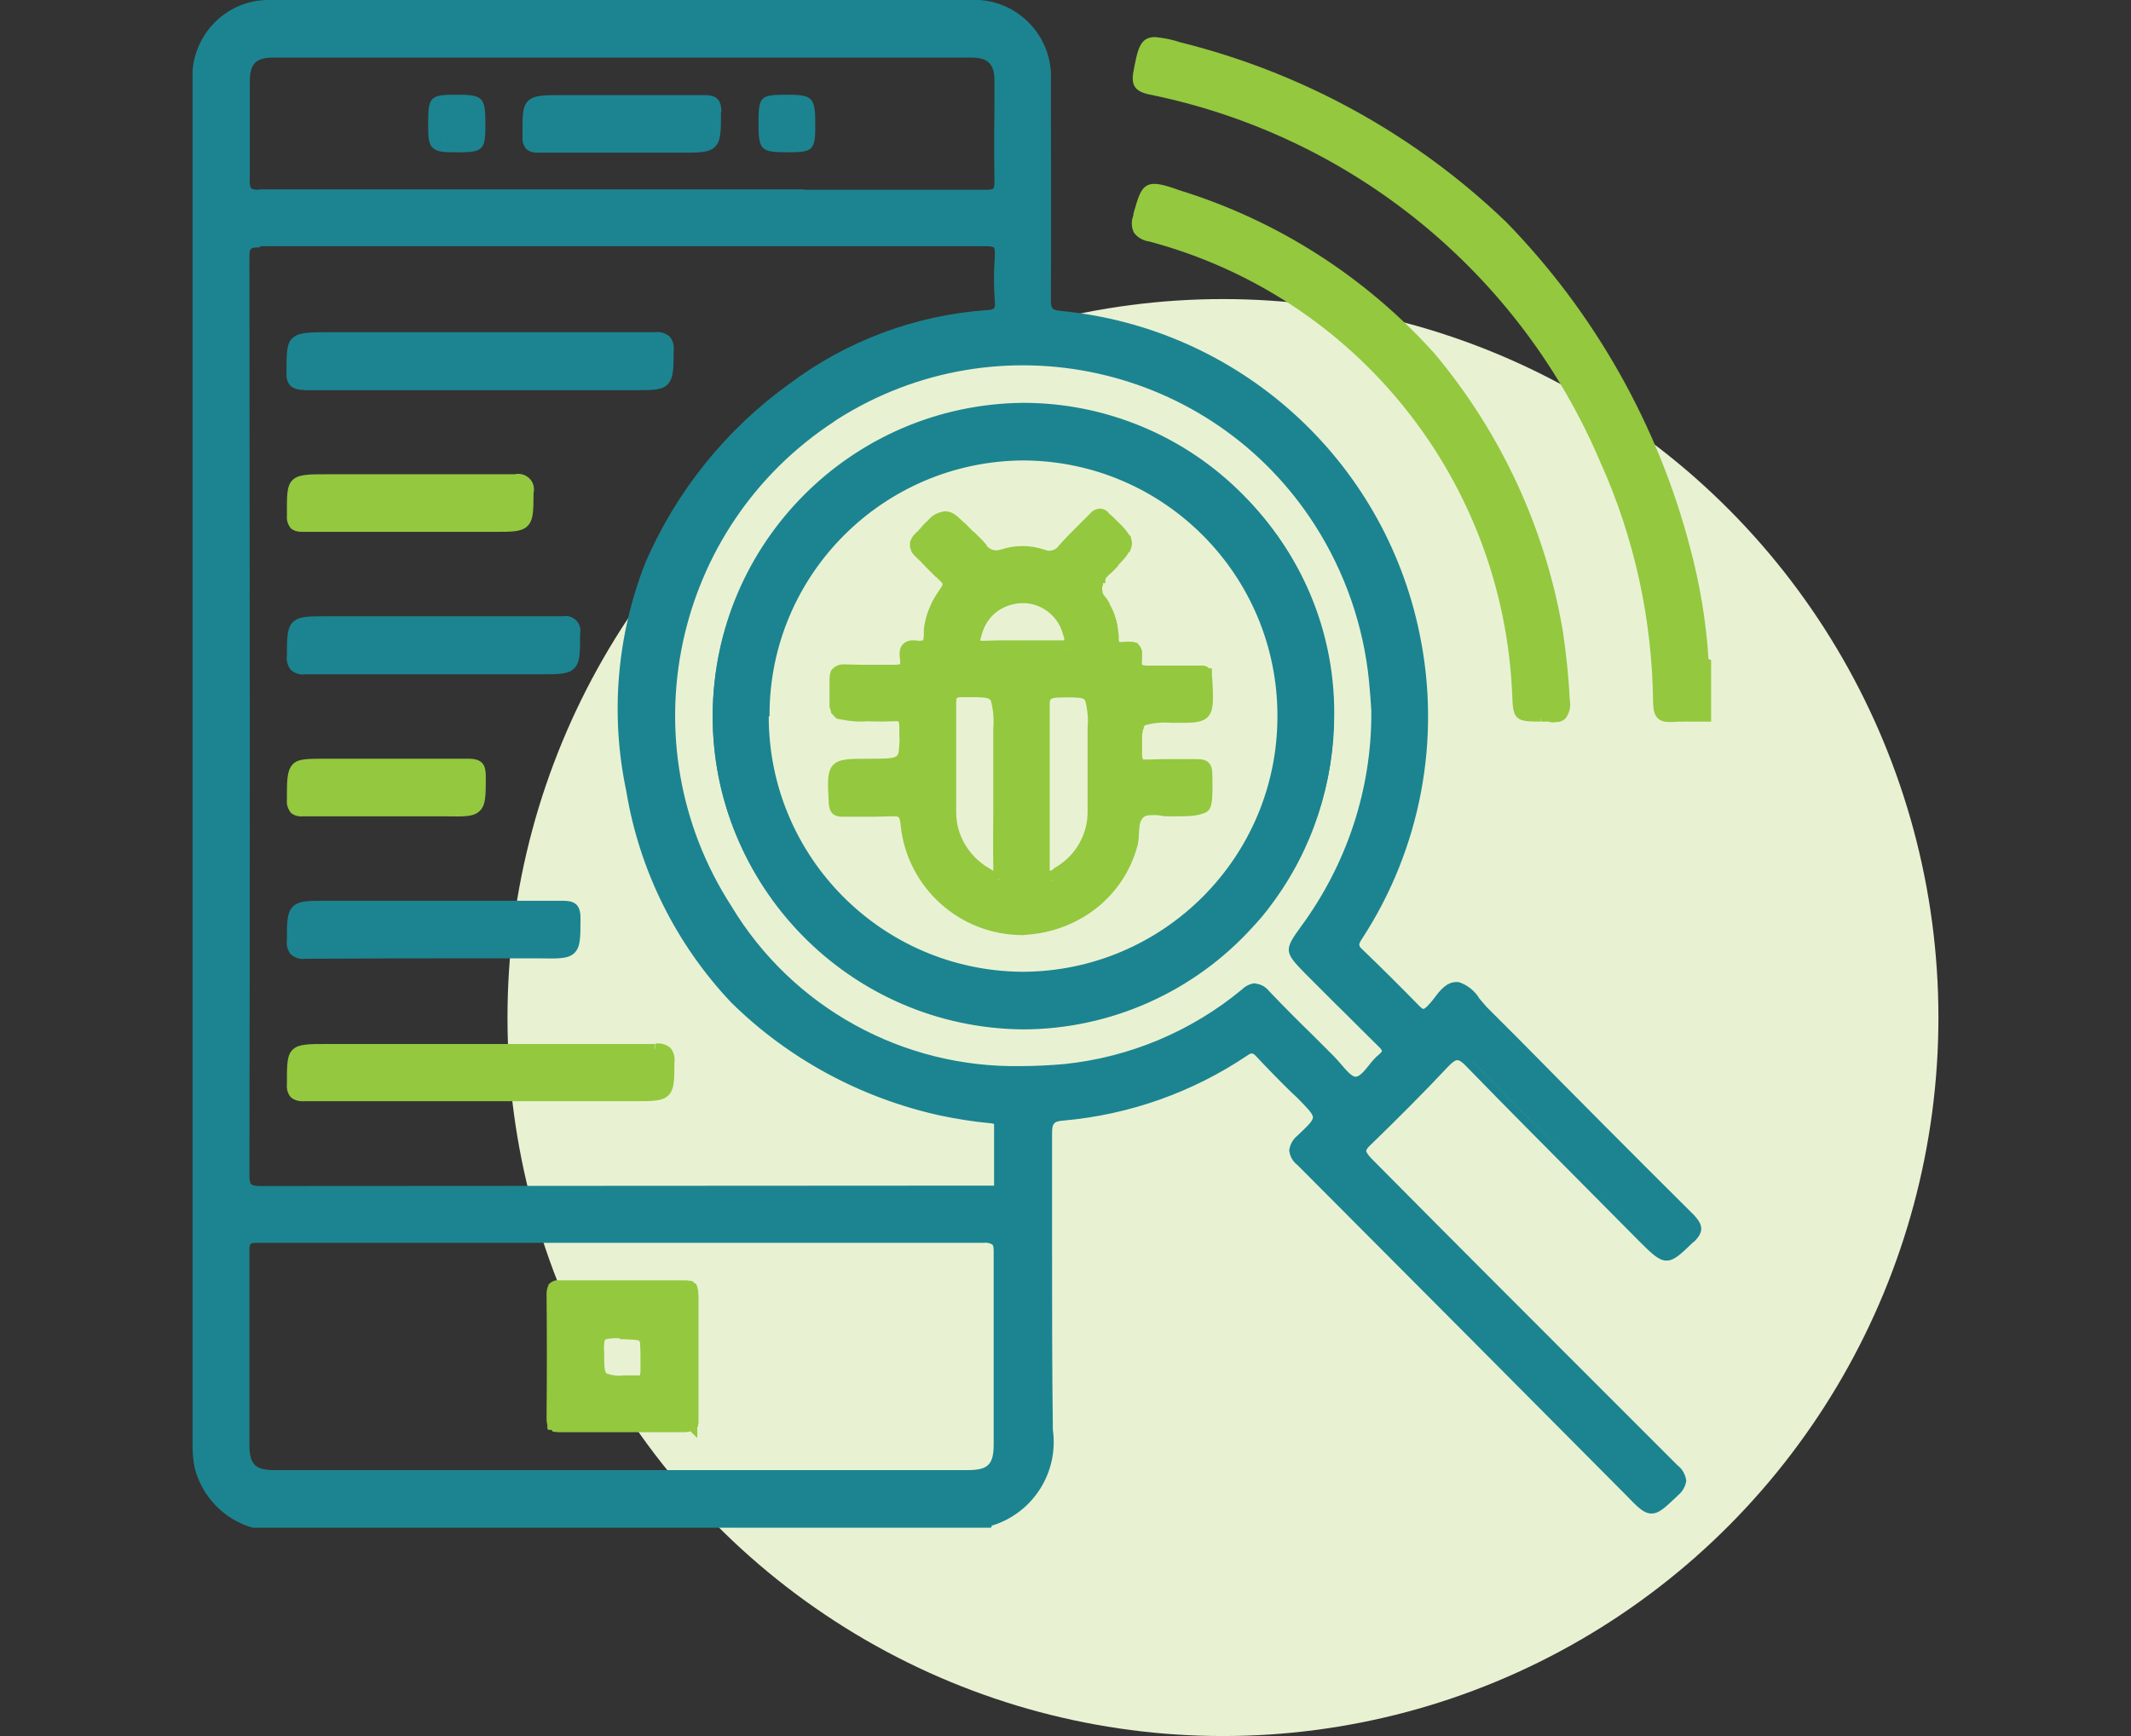 <?xml version="1.0" encoding="UTF-8"?> <svg xmlns="http://www.w3.org/2000/svg" id="Layer_1" viewBox="0 0 54 44"><rect x="0" y="0" width="54" height="44" fill="#333333" stroke="none"/><defs><style>.mcls-1{fill:#1c8490;}.mcls-2{fill:#94c83f;}.mcls-3{fill:#e8f2d3;}</style></defs><ellipse id="Ellipse_100-7" class="mcls-3" cx="30.99" cy="25.79" rx="18.13" ry="18.21"></ellipse><g id="Group_9320"><path id="Path_18176" class="mcls-2" d="M7.39,20.3c0-.94-.02-.94,.91-.94,1.19,0,2.39,0,3.57,0,.25,0,.31,.08,.31,.31,0,.9,0,.9-.87,.89h-1.53c-.69,0-1.39,0-2.08,0-.2,0-.3-.02-.31-.27"></path><path id="Path_18176_-_Outline" class="mcls-2" d="M7.67,20.69c-.11,.01-.22-.02-.3-.09-.07-.09-.11-.2-.1-.31h0v-.03c0-.48,0-.72,.14-.88s.4-.15,.9-.15h1.88c.56,0,1.13,0,1.69,0,.36,0,.43,.18,.43,.44v.03c0,.47,0,.7-.15,.85s-.38,.15-.85,.14h-2.73c-.29,0-.59,0-.88,0h-.04Zm-.14-.4c0,.1,.02,.13,.02,.13,.05,.02,.1,.02,.15,.02,.5,0,1,0,1.48,0h2.13c.38,0,.6,0,.67-.07s.07-.3,.07-.67v-.03c0-.18-.01-.19-.18-.19-.88,.01-1.77,0-2.63,0h-.94c-.4,0-.64,0-.72,.08s-.07,.31-.07,.69v.03h0Z"></path><path id="Path_18177" class="mcls-2" d="M13.38,12.49c-.01,.87,0,.87-.87,.86h-2.12c-.91,0-1.81,0-2.72,0-.21,0-.27-.05-.28-.27-.02-.94-.03-.94,.91-.94,1.57,0,3.15,0,4.73,0,.27,0,.36,.05,.35,.34"></path><path id="Path_18177_-_Outline" class="mcls-2" d="M7.65,13.48c-.1,0-.2-.02-.28-.09-.07-.08-.11-.2-.1-.31v-.02c0-.49-.01-.74,.14-.89s.4-.15,.9-.15h1.23c1.15,0,2.33,0,3.5,0,.21-.05,.43,.08,.48,.29,.01,.06,.02,.12,0,.18h0v.04c0,.45-.01,.67-.16,.81s-.38,.14-.84,.14h-3.52c-.44,0-.88,0-1.32,0h-.02Zm.56-1.21c-.35,0-.56,0-.63,.08s-.07,.31-.06,.71v.02c0,.1,.02,.12,.02,.12s.02,.02,.13,.02c.67,0,1.36,0,2.02,0h2.82c.37,0,.6,0,.67-.07s.07-.28,.08-.63v-.04h0c0-.13-.02-.17-.03-.18-.06-.03-.13-.04-.19-.03-1.17,0-2.35,0-3.5,0h-1.32Z"></path><path id="Path_18178" class="mcls-1" d="M7.39,23.83c.02-.87,0-.87,.87-.87h2.72c1.09,0,2.18,0,3.28,0,.23,0,.32,.04,.32,.3,0,.91,.01,.91-.91,.91-1.97,0-3.95,0-5.92,0-.27,0-.36-.05-.36-.34"></path><path id="Path_18178_-_Outline" class="mcls-1" d="M7.75,24.3c-.14,.02-.27-.02-.38-.11-.08-.1-.12-.23-.1-.36h0v-.05c0-.45,.01-.67,.16-.81s.38-.14,.84-.14h4.47c.51,0,1.02,0,1.52,0,.27,0,.45,.07,.45,.43v.03c0,.47,0,.71-.15,.86s-.39,.15-.88,.14h-1.45c-1.46,0-2.98,0-4.47,.01Zm-.23-.47c0,.13,.02,.17,.03,.18,.03,.03,.16,.03,.2,.03,1.49,0,3.01,0,4.48,0h1.45c.39,0,.63,0,.7-.07s.07-.3,.07-.67v-.03c0-.17,0-.17-.19-.17-.8,0-1.61,0-2.4,0h-3.6c-.37,0-.59,0-.66,.07s-.07,.28-.08,.63v.05h0Z"></path><path id="Path_18179" class="mcls-1" d="M14.26,15.75c.24,0,.31,.06,.31,.31,0,.9,0,.9-.87,.9-1.99,0-3.97,0-5.96,0-.28,0-.35-.06-.35-.35,.02-.86,0-.86,.87-.86h2.76c1.08,0,2.16,0,3.24,0"></path><path id="Path_18179_-_Outline" class="mcls-1" d="M7.74,17.09c-.13,.02-.27-.02-.37-.11-.08-.1-.12-.24-.1-.37v-.04c0-.44,.01-.67,.16-.81s.38-.14,.84-.14h4.4c.53,0,1.06,0,1.59,0v0c.2-.04,.4,.09,.44,.29,.01,.05,.01,.1,0,.15v.02c0,.47,0,.71-.15,.86s-.38,.15-.85,.15h-2.61c-1.11,0-2.24,0-3.35,0Zm.52-1.21c-.37,0-.6,0-.67,.07s-.07,.28-.08,.62v.04c0,.13,.02,.17,.03,.19,.06,.03,.13,.04,.19,.03,1.55-.01,3.13,0,4.65,0h1.31c.37,0,.6,0,.67-.07s.07-.3,.07-.68v-.02c0-.12-.02-.15-.03-.16s-.04-.03-.16-.03c-.8,0-1.62,0-2.41,0h-3.59Z"></path><path id="Path_18180" class="mcls-1" d="M16.96,8.88c-.01,.87,0,.87-.87,.87h-3.91c-1.49,0-2.98,0-4.47,0-.23,0-.32-.04-.32-.3,0-.91,0-.91,.9-.91,2.77,0,5.54,0,8.31,0,.26,0,.36,.04,.36,.34"></path><path id="Path_18180_-_Outline" class="mcls-1" d="M7.71,9.88h0c-.12,.01-.25-.02-.35-.1-.08-.09-.11-.21-.1-.33v-.03c0-.47,0-.71,.15-.85s.39-.15,.88-.15h3.75c1.25,0,2.9,0,4.55,0,.14-.02,.27,.02,.38,.11,.08,.1,.12,.23,.1,.36v.04c0,.44-.01,.65-.14,.8s-.36,.16-.77,.16h-6.17c-.63,0-1.46,0-2.3,0Zm.58-1.21c-.39,0-.62,0-.7,.07s-.07,.3-.08,.67v.03c0,.11,.02,.14,.02,.15,.05,.02,.11,.03,.16,.02,.85,0,1.68,0,2.3,0h6.17c.32,0,.52,0,.58-.07,.07-.2,.1-.42,.07-.63v-.04c0-.13-.02-.17-.03-.18-.03-.03-.15-.03-.2-.03-1.65,0-3.3,0-4.55,0h-3.75Z"></path><path id="Path_18181" class="mcls-2" d="M16.61,26.57c.27,0,.36,.05,.35,.34-.02,.87,0,.87-.87,.87h-3.91c-1.49,0-2.98,0-4.47,0-.23,0-.32-.05-.32-.3,0-.9,0-.9,.91-.9,2.77,0,5.54,0,8.31,0"></path><path id="Path_18181_-_Outline" class="mcls-2" d="M7.71,27.91c-.12,.01-.25-.02-.34-.1-.08-.09-.11-.21-.1-.33v-.03c0-.47,0-.71,.15-.85s.39-.14,.88-.14h3.61c1.56,0,3.13,0,4.69,0v.26c-2.16,0-4.36,0-6.49,0h-1.81c-.39,0-.63,0-.7,.07s-.07,.3-.08,.67v.03c0,.11,.02,.14,.03,.15s.05,.02,.16,.02c1.14,0,2.3,0,3.42,0h4.96c.37,0,.6,0,.67-.07s.07-.28,.08-.63v-.04c0-.13-.02-.17-.03-.18-.03-.03-.16-.03-.2-.03v-.26c.14-.02,.27,.02,.38,.11,.08,.1,.12,.23,.1,.36v.04c0,.45-.01,.67-.16,.81s-.38,.14-.84,.14h-6.01c-.79,0-1.59,0-2.38,0Z"></path><path id="Path_18182" class="mcls-1" d="M25.9,10.35c-4.31-.02-7.82,3.47-7.84,7.78-.02,4.31,3.47,7.82,7.78,7.84,2.21,0,4.32-.92,5.81-2.56,.16-.19,.32-.37,.47-.58,1.01-1.35,1.55-2.99,1.55-4.68v-.05c0-4.28-3.48-7.75-7.76-7.75m-.02,14.41h0c-3.64,0-6.59-2.95-6.58-6.59,0-3.64,2.95-6.59,6.59-6.58s6.59,2.95,6.58,6.59c0,3.64-2.95,6.58-6.58,6.58m.02-14.42c-4.31-.02-7.82,3.47-7.84,7.78s3.47,7.82,7.78,7.84c2.21,0,4.32-.92,5.81-2.56,.16-.19,.32-.37,.47-.58,1.01-1.35,1.55-2.99,1.55-4.68v-.05c0-4.28-3.48-7.75-7.76-7.75m-.02,14.41h0c-3.64,0-6.59-2.95-6.58-6.59,0-3.64,2.95-6.59,6.59-6.58s6.59,2.95,6.58,6.59c0,3.64-2.95,6.58-6.58,6.58m.02-14.42c-4.31-.02-7.82,3.47-7.84,7.78s3.47,7.82,7.78,7.84c2.21,0,4.32-.92,5.81-2.56,.16-.19,.32-.37,.47-.58,1.01-1.35,1.55-2.99,1.55-4.68v-.05c0-4.28-3.48-7.75-7.76-7.75m-.02,14.41h0c-3.64,0-6.59-2.95-6.58-6.59,0-3.64,2.95-6.59,6.59-6.58s6.59,2.95,6.58,6.59c0,3.64-2.95,6.58-6.58,6.58m.02-14.42c-4.31-.02-7.82,3.47-7.84,7.78s3.47,7.82,7.78,7.84c2.21,0,4.32-.92,5.81-2.56,.16-.19,.32-.37,.47-.58,1.01-1.35,1.55-2.99,1.55-4.68v-.05c0-4.28-3.48-7.75-7.76-7.75m-.02,14.41h0c-3.64,0-6.59-2.95-6.58-6.59,0-3.64,2.95-6.59,6.59-6.58s6.59,2.95,6.58,6.59c0,3.64-2.95,6.58-6.58,6.58m.02-14.42c-4.31-.02-7.82,3.47-7.84,7.78s3.47,7.82,7.78,7.84c2.21,0,4.32-.92,5.81-2.56,.16-.19,.32-.37,.47-.58,1.01-1.35,1.55-2.99,1.55-4.68v-.05c0-4.28-3.48-7.75-7.76-7.75m-.02,14.41h0c-3.64,0-6.59-2.95-6.58-6.59,0-3.64,2.95-6.59,6.59-6.58s6.59,2.95,6.58,6.59c0,3.64-2.95,6.58-6.58,6.58m.02-14.42c-4.31-.02-7.82,3.47-7.84,7.78s3.47,7.82,7.78,7.84c2.21,0,4.32-.92,5.81-2.56,.16-.19,.32-.37,.47-.58,1.01-1.35,1.55-2.99,1.55-4.68v-.05c0-4.28-3.48-7.75-7.76-7.75m-.02,14.41h0c-3.64,0-6.59-2.95-6.58-6.59,0-3.64,2.95-6.59,6.59-6.58s6.59,2.95,6.58,6.59c0,3.64-2.95,6.58-6.58,6.58m10.68,2.23c.25-.26,.38-.3,.66-.01,1.45,1.49,2.93,2.97,4.39,4.45,.6,.6,.59,.58,1.2-.01,.19-.19,.21-.29,0-.49h0c-1.76-1.75-3.5-3.52-5.25-5.28-.21-.21-.4-.55-.64-.6-.28-.04-.46,.36-.68,.57-.15,.14-.23,.15-.38,0-.46-.48-.94-.96-1.43-1.43-.16-.15-.16-.26-.04-.43,3.06-4.7,1.76-11-2.92-14.1-1.38-.91-2.96-1.47-4.61-1.63-.28-.03-.37-.12-.37-.41,.02-1.85,.01-3.7,0-5.55,.06-1-.69-1.86-1.69-1.92-.08,0-.15,0-.23,0H6.93c-.99-.07-1.85,.67-1.93,1.66,0,0,0,0,0,0,0,.08,0,.16,0,.25V36.68c0,.16,.01,.32,.04,.48,.16,.69,.69,1.24,1.38,1.43H25.09c.97-.31,1.58-1.28,1.43-2.3-.04-2.5,0-5-.02-7.51,0-.33,.09-.43,.41-.46,1.64-.14,3.22-.7,4.59-1.63,.09-.1,.24-.1,.34,0,.01,.01,.02,.02,.03,.04,.34,.36,.7,.71,1.05,1.07,.57,.57,.58,.58-.01,1.14-.23,.22-.2,.34,.02,.55,2.78,2.78,5.55,5.57,8.32,8.36,.57,.58,.56,.56,1.15,0,.26-.24,.21-.35-.01-.57-2.59-2.6-5.18-5.2-7.77-7.8-.21-.21-.21-.32,0-.52,.67-.64,1.32-1.29,1.95-1.97M6.21,2.08c0-.53,.21-.74,.71-.74H24.61c.49,0,.7,.22,.71,.71,0,.85-.01,1.7,0,2.55,.01,.29-.07,.35-.34,.35-3.07-.01-6.15,0-9.21,0s-6.13,0-9.18,0c-.32,0-.39-.09-.38-.39,.02-.82,0-1.65,0-2.48m0,4.44c0-.31,.07-.39,.38-.39,6.12,.01,12.24,.01,18.36,0,.32,0,.4,.09,.38,.4-.03,.37-.03,.75,0,1.12h0c.02,.27-.09,.34-.33,.36-1.79,.13-3.5,.77-4.94,1.84-3.38,2.56-4.87,6-4.08,10.19,.82,4.36,3.55,7.05,7.84,8.12,.43,.09,.86,.15,1.29,.2,.16,.02,.21,.07,.2,.22,0,.47,0,.93,0,1.39,0,.17-.05,.22-.22,.21-.25-.01-.5,0-.74,0-5.92,0-11.84,0-17.76,.01-.35,0-.39-.11-.39-.42,.01-3.87,.01-7.74,.01-11.6,0-3.88,0-7.77-.01-11.64m19.12,30.08c0,.59-.2,.79-.79,.79H6.99c-.58,0-.78-.2-.78-.79,0-1.63,0-3.25,0-4.88,0-.29,.07-.35,.34-.35,3.07,.01,6.14,0,9.22,0s6.12,0,9.18,0c.32,0,.39,.09,.38,.39-.02,1.62,0,3.23,0,4.84m9.02-9.17c-.22,0-.44-.36-.65-.57-.55-.55-1.1-1.09-1.63-1.65-.19-.21-.31-.19-.51-.02-1.3,1.08-2.89,1.75-4.58,1.92-3.41,.47-6.77-1.13-8.55-4.07-2.68-4.17-1.5-9.72,2.64-12.44,4.12-2.69,9.64-1.52,12.32,2.6,.01,.02,.03,.04,.04,.06,.77,1.2,1.25,2.57,1.39,4,.03,.31,.05,.62,.06,.81,0,1.98-.63,3.91-1.81,5.51-.4,.54-.4,.53,.08,1.02,.62,.62,1.23,1.24,1.86,1.85,.16,.15,.21,.26,.02,.41-.24,.19-.42,.6-.68,.59m-.66-9.32c-.05-4.3-3.57-7.74-7.86-7.7-4.3,.05-7.74,3.57-7.7,7.86,.05,4.3,3.57,7.74,7.86,7.7,2.17-.02,4.23-.95,5.68-2.55,.16-.19,.32-.37,.47-.58,1.01-1.35,1.55-2.99,1.55-4.68v-.05Zm-7.78,6.65h0c-3.64,0-6.59-2.95-6.58-6.59,0-3.64,2.95-6.59,6.59-6.58s6.59,2.95,6.58,6.59c0,3.64-2.95,6.58-6.58,6.58m.02-14.42c-4.31-.02-7.82,3.47-7.84,7.78s3.47,7.82,7.78,7.84c2.21,0,4.32-.92,5.81-2.56,.16-.19,.32-.37,.47-.58,1.01-1.35,1.55-2.99,1.55-4.68v-.05c0-4.28-3.48-7.75-7.76-7.75m-.02,14.41h0c-3.64,0-6.59-2.95-6.58-6.59,0-3.64,2.95-6.59,6.59-6.58s6.59,2.95,6.58,6.59c0,3.64-2.95,6.58-6.58,6.58m.02-14.42c-4.31-.02-7.82,3.47-7.84,7.78s3.47,7.82,7.78,7.84c2.21,0,4.32-.92,5.81-2.56,.16-.19,.32-.37,.47-.58,1.01-1.35,1.55-2.99,1.55-4.68v-.05c0-4.28-3.48-7.75-7.76-7.75m-.02,14.41h0c-3.64,0-6.59-2.95-6.58-6.59,0-3.64,2.95-6.59,6.59-6.58s6.59,2.95,6.58,6.59c0,3.64-2.95,6.58-6.58,6.58m.02-14.42c-4.31-.02-7.82,3.47-7.84,7.78s3.47,7.82,7.78,7.84c2.21,0,4.32-.92,5.81-2.56,.16-.19,.32-.37,.47-.58,1.01-1.35,1.55-2.99,1.55-4.68v-.05c0-4.28-3.48-7.75-7.76-7.75m-.02,14.41h0c-3.64,0-6.59-2.95-6.58-6.59,0-3.64,2.95-6.59,6.59-6.58s6.59,2.95,6.58,6.59c0,3.64-2.95,6.58-6.58,6.58m.02-14.42c-4.31-.02-7.82,3.47-7.84,7.78s3.47,7.82,7.78,7.84c2.21,0,4.32-.92,5.81-2.56,.16-.19,.32-.37,.47-.58,1.01-1.35,1.55-2.99,1.55-4.68v-.05c0-4.28-3.48-7.75-7.76-7.75m-.02,14.41h0c-3.64,0-6.59-2.95-6.58-6.59,0-3.64,2.95-6.59,6.59-6.58s6.59,2.95,6.58,6.59c0,3.64-2.95,6.58-6.58,6.58m.02-14.42c-4.31-.02-7.82,3.47-7.84,7.78s3.47,7.82,7.78,7.84c2.21,0,4.32-.92,5.81-2.56,.16-.19,.32-.37,.47-.58,1.01-1.35,1.55-2.99,1.55-4.68v-.05c0-4.28-3.48-7.75-7.76-7.75m-.02,14.41h0c-3.64,0-6.59-2.95-6.58-6.59,0-3.64,2.95-6.59,6.59-6.58s6.59,2.95,6.58,6.59c0,3.64-2.95,6.58-6.58,6.58m.02-14.42c-4.31-.02-7.82,3.47-7.84,7.78s3.47,7.82,7.78,7.84c2.21,0,4.32-.92,5.81-2.56,.16-.19,.32-.37,.47-.58,1.01-1.35,1.55-2.99,1.55-4.68v-.05c0-4.28-3.48-7.75-7.76-7.75m-.02,14.41h0c-3.64,0-6.59-2.95-6.58-6.59,0-3.64,2.95-6.59,6.59-6.58s6.59,2.95,6.58,6.59c0,3.64-2.95,6.58-6.58,6.58"></path><path id="Path_18182_-_Outline" class="mcls-1" d="M25.11,38.72H6.4c-.73-.21-1.29-.8-1.47-1.53-.03-.17-.05-.34-.05-.51V2.05c0-.09,0-.17,0-.26C4.96,.79,5.79,0,6.8,0,6.84,0,6.89,0,6.94,0H24.58C24.67,0,24.74,0,24.82,0h0c1.06,.07,1.87,.99,1.81,2.05,0,1.97,.01,3.75,0,5.55,0,.22,.03,.26,.25,.28,4.5,.43,8.18,3.75,9.09,8.17,.56,2.68,.03,5.47-1.46,7.75-.09,.14-.09,.17,.02,.27,.5,.48,.98,.96,1.44,1.43,.07,.07,.09,.07,.1,.07s.03,0,.1-.07c.06-.06,.12-.13,.18-.21,.14-.19,.31-.4,.55-.4,.02,0,.04,0,.06,0,.22,.07,.41,.22,.53,.42,.06,.07,.12,.14,.18,.21l.81,.81c1.44,1.46,2.93,2.96,4.41,4.43h0l.04,.04c.24,.26,.24,.43,0,.67l-.03,.02c-.32,.31-.48,.46-.67,.46s-.36-.16-.68-.48c-.45-.45-.9-.91-1.35-1.36-1-1.01-2.04-2.05-3.04-3.08-.1-.11-.18-.16-.23-.16s-.13,.05-.24,.17c-.62,.66-1.28,1.32-1.95,1.97-.08,.07-.12,.13-.12,.16s.04,.09,.12,.18c2.06,2.08,4.17,4.19,6.21,6.23l1.56,1.56c.12,.09,.2,.23,.22,.39-.02,.15-.1,.28-.21,.37l-.04,.04c-.3,.28-.44,.42-.63,.42h0c-.2,0-.35-.16-.65-.47-2.69-2.71-5.49-5.52-8.32-8.36-.12-.09-.2-.23-.21-.38,.02-.14,.09-.27,.2-.36,.22-.21,.4-.37,.4-.47s-.16-.25-.39-.49l-.14-.13c-.31-.3-.62-.62-.92-.94-.04-.04-.07-.06-.1-.06-.04,0-.08,.03-.11,.05-1.38,.93-2.98,1.5-4.65,1.65-.26,.02-.3,.07-.3,.33,0,.99,0,2,0,2.98,0,1.49,0,3.02,.02,4.53,.15,1.07-.49,2.09-1.52,2.42h-.02Zm-18.66-.24H25.07c.91-.3,1.48-1.22,1.33-2.17-.03-1.51-.02-3.05-.02-4.54,0-.97,0-1.98,0-2.97,0-.4,.14-.56,.53-.59,1.62-.14,3.18-.7,4.53-1.6,.07-.06,.16-.09,.26-.09,.11,0,.21,.06,.28,.14,.29,.32,.61,.63,.91,.93l.14,.14c.31,.31,.47,.47,.47,.67s-.18,.37-.48,.65c-.1,.1-.12,.15-.12,.17,0,.05,.08,.13,.14,.19,2.83,2.84,5.63,5.65,8.32,8.36,.23,.23,.38,.39,.47,.39s.23-.14,.46-.35l.04-.04c.11-.1,.13-.16,.13-.18,0-.05-.08-.14-.15-.2l-1.56-1.56c-2.04-2.05-4.15-4.15-6.21-6.23-.11-.09-.18-.22-.19-.36,.02-.14,.09-.26,.2-.35,.67-.64,1.33-1.3,1.94-1.96,.1-.14,.26-.23,.43-.25,.17,.02,.32,.1,.42,.24,1,1.03,2.04,2.07,3.04,3.08,.45,.45,.91,.91,1.35,1.36,.24,.24,.4,.4,.5,.4s.25-.15,.5-.39l.02-.02c.13-.13,.15-.15,.04-.28h0l-.04-.04c-1.49-1.48-2.99-3-4.45-4.47l-.8-.81c-.07-.07-.14-.15-.2-.23-.13-.15-.26-.31-.37-.33h-.02c-.12,0-.23,.15-.35,.3-.06,.08-.13,.16-.2,.24-.07,.08-.17,.14-.28,.15-.11,0-.22-.06-.29-.15-.45-.47-.93-.95-1.43-1.42-.18-.13-.22-.38-.09-.56,.01-.01,.02-.03,.03-.04,3.02-4.65,1.73-10.86-2.88-13.93-1.36-.9-2.93-1.45-4.55-1.61-.35-.03-.48-.18-.48-.53,.02-1.8,.01-3.58,0-5.55h0c.06-.93-.64-1.73-1.56-1.79-.07,0-.15,0-.22,0H6.92s-.09,0-.13,0c-.87,0-1.59,.68-1.66,1.55,0,.08,0,.15,0,.23V36.68c0,.15,.01,.31,.04,.46,.15,.64,.64,1.15,1.27,1.33h0Zm18.07-.95H6.99c-.65,0-.91-.26-.91-.91v-1.22c0-1.2,0-2.44,0-3.66,0-.35,.12-.48,.47-.48h0c1.33,0,2.75,0,4.61,0h9.19c1.85,0,3.27,0,4.59,0,.23-.05,.46,.09,.51,.32,.02,.07,.02,.14,0,.2-.01,1.16-.01,2.34,0,3.48v1.36c0,.66-.25,.91-.91,.91ZM6.54,31.5c-.2,0-.22,0-.22,.22,0,1.22,0,2.46,0,3.66v1.22c0,.52,.14,.66,.65,.66H24.52c.52,0,.66-.14,.66-.66v-1.36c0-1.14,0-2.32,0-3.48,0-.12,0-.19-.04-.22-.07-.04-.14-.05-.22-.04-1.32,0-2.74,0-4.59,0H11.16c-1.86,0-3.28,0-4.61,0h0Zm.04-1.18c-.44,0-.52-.18-.52-.55,.01-4.34,.02-8.13,.01-11.6,0-3.89,0-7.83-.01-11.64,0-.39,.13-.52,.51-.52h0c3.05,0,6.14,0,9.18,0s6.14,0,9.18,0c.15-.02,.3,.03,.41,.12,.09,.12,.12,.27,.09,.41-.02,.35-.02,.7,0,1.05h0v.06c.02,.12,0,.25-.09,.35-.1,.09-.23,.14-.36,.14-1.76,.12-3.45,.75-4.87,1.82-3.44,2.6-4.8,5.99-4.03,10.06,.8,4.24,3.41,6.94,7.75,8.02,.42,.09,.85,.15,1.27,.2,.17,0,.31,.12,.32,.29,0,.02,0,.04,0,.07,0,.46,0,.93,0,1.38,0,.09-.02,.18-.08,.26-.07,.06-.15,.09-.24,.09h-.03c-.11,0-.22,0-.37,0h-.37c-5.91,0-11.91,0-17.72,.01h-.04Zm0-24.05c-.24,0-.26,.02-.26,.26,0,3.81,.01,7.75,.01,11.64,0,3.47,0,7.26-.01,11.6,0,.08,0,.17,.04,.24,.03,.03,.1,.05,.23,.05h.04c5.81,0,11.81-.01,17.73-.01h.37c.15,0,.27,0,.38,0h.02s.04,0,.06,0c0-.02,0-.05,0-.08,0-.46,0-.93,0-1.4,0-.03,0-.05,0-.08-.03-.01-.05-.02-.08-.02-.44-.04-.87-.11-1.3-.2h0c-1.99-.44-3.83-1.43-5.28-2.86-1.4-1.48-2.33-3.35-2.66-5.36-.41-1.93-.24-3.94,.48-5.78,.78-1.81,2.04-3.38,3.65-4.54,1.45-1.09,3.19-1.74,5-1.87,.1,0,.16-.02,.19-.05,.02-.04,.03-.08,.02-.12h0v-.05c-.03-.38-.03-.76,0-1.14,0-.12,0-.19-.02-.22s-.1-.04-.22-.04c-3.04,0-6.14,0-9.18,0s-6.14,0-9.18,0h0Zm27.77,21.29h-.02c-.21,0-.39-.21-.56-.41-.06-.07-.12-.14-.18-.2-.17-.17-.34-.34-.51-.51-.37-.37-.76-.75-1.12-1.14-.07-.07-.12-.11-.16-.11-.07,.02-.13,.05-.18,.1-1.32,1.1-2.93,1.78-4.64,1.95-.37,.03-.74,.05-1.09,.05-3.09,.07-5.99-1.52-7.58-4.18-2.73-4.23-1.53-9.86,2.68-12.62,4.17-2.73,9.77-1.55,12.5,2.62,.02,.02,.03,.05,.05,.07,.78,1.22,1.27,2.61,1.41,4.05,.03,.3,.05,.58,.06,.78v.04c0,2.01-.64,3.97-1.83,5.58h0c-.17,.23-.27,.37-.26,.44s.13,.2,.33,.4h0c.26,.26,.52,.52,.77,.78,.36,.36,.72,.72,1.09,1.08,.1,.08,.17,.19,.18,.32-.02,.11-.08,.21-.17,.28-.08,.07-.16,.15-.22,.24-.14,.18-.29,.37-.52,.37Zm-2.54-2.63c.14,.01,.26,.08,.35,.19,.36,.38,.75,.77,1.12,1.13,.17,.17,.34,.34,.51,.51,.06,.06,.13,.14,.19,.21,.12,.14,.27,.32,.37,.32h0c.1,0,.22-.14,.33-.28,.08-.1,.16-.2,.26-.28,.07-.06,.08-.09,.08-.09s0-.04-.1-.13c-.37-.36-.73-.73-1.09-1.08-.25-.25-.51-.51-.77-.77h0c-.52-.53-.52-.59-.09-1.18h0c1.16-1.58,1.79-3.48,1.78-5.43v-.03c-.01-.19-.03-.47-.06-.77-.14-1.4-.61-2.75-1.37-3.94-2.61-4.08-8.03-5.28-12.12-2.67-.02,.02-.05,.03-.07,.05-4.09,2.68-5.25,8.16-2.6,12.27,1.55,2.58,4.36,4.12,7.36,4.06,.35,0,.71-.02,1.07-.05,1.66-.17,3.23-.83,4.51-1.89,.09-.09,.21-.15,.34-.16Zm-5.89,1.16c-4.38-.04-7.9-3.63-7.86-8.02,.04-4.32,3.53-7.81,7.85-7.86h.02c2.08,0,4.08,.83,5.55,2.31,1.48,1.48,2.32,3.49,2.32,5.58v.05c0,1.71-.54,3.38-1.57,4.76-.15,.21-.32,.41-.48,.58-1.49,1.65-3.61,2.6-5.84,2.6h0Zm-7.63-7.93c-.03,4.21,3.36,7.65,7.57,7.68,2.17,.01,4.25-.9,5.71-2.51,.15-.17,.31-.36,.46-.57,.99-1.33,1.53-2.94,1.52-4.6v-.05c-.01-4.2-3.41-7.61-7.62-7.63h-.02c-4.23,.02-7.64,3.46-7.63,7.68Zm7.63,6.73h-.02c-3.69-.03-6.67-3.03-6.67-6.73v-.03c0-3.69,2.99-6.69,6.69-6.71h.03c1.77,0,3.47,.71,4.72,1.98,1.25,1.26,1.96,2.97,1.95,4.75v.02c0,3.7-2.99,6.7-6.69,6.72h0Zm-6.44-6.73c0,3.55,2.86,6.44,6.42,6.47h.03c3.56-.02,6.44-2.91,6.44-6.47v-.02c0-3.55-2.86-6.44-6.41-6.47h-.03c-3.55,.02-6.43,2.9-6.43,6.45v.03Zm5.5-13.09H11.17c-1.85,0-3.27,0-4.59,0-.15,.02-.29-.03-.41-.12-.09-.11-.13-.26-.1-.4,.02-.57,.01-1.16,0-1.73v-.74c0-.6,.27-.87,.84-.87H24.61c.4-.06,.78,.22,.84,.63,0,.07,.01,.14,0,.21v.72c0,.6,0,1.22,0,1.83,.02,.13-.02,.27-.1,.37-.11,.08-.24,.12-.38,.1Zm-4.61-.26c1.86,0,3.28,0,4.61,0,.13,0,.18-.02,.19-.03s.03-.05,.03-.19c-.01-.61-.01-1.23,0-1.83v-.72c0-.42-.17-.58-.58-.58H6.92c-.44,0-.59,.16-.59,.61v.74c0,.57,0,1.16,0,1.74-.01,.07,0,.15,.03,.22,.07,.04,.15,.05,.23,.03h13.79Z"></path><path id="Path_18183" class="mcls-2" d="M30.42,19.36c-.29,.01-.58,0-.87,0-.12,0-.24,0-.36,.01-.02,0-.03,0-.05,0-.03,0-.06,0-.09,0-.01,0-.02,0-.03,0-.03,0-.06-.03-.08-.05-.01,0-.02-.02-.02-.03-.03-.06-.04-.12-.03-.19,0-.2,0-.35,0-.47,0-.06,.01-.11,.02-.17,0-.03,.02-.05,.02-.07,0-.02,.02-.04,.03-.05,.01-.02,.02-.03,.04-.04,.01-.01,.03-.03,.04-.03,.24-.08,.49-.11,.74-.08,.14,0,.27,0,.37,0,.06,0,.12,0,.19-.01,.4-.04,.39-.22,.35-.96,0-.02,0-.04,0-.06,0-.02,0-.04-.01-.05,0-.01,0-.02-.01-.03h0s0,0,0,0c0-.01,0-.02-.02-.03,0,0,0,0,0,0h0s-.03-.03-.05-.03c-.01,0-.03,0-.04,0-.02,0-.04,0-.05,0h-.87c-.13,0-.26,0-.38,0-.1,.02-.21,0-.29-.07h0s-.01-.02-.02-.03c0-.01,0-.03-.01-.04-.01-.06-.01-.12,0-.18,0-.03,0-.06,0-.09,0-.02,0-.04,0-.07,0-.01,0-.03,0-.04,0-.01-.02-.03-.03-.03,0-.01-.01-.02-.02-.03h0s-.04-.02-.06-.03c-.06-.02-.13-.02-.2,0-.11,.02-.19,0-.23-.05-.02-.02-.03-.05-.04-.08,0-.02,0-.04-.01-.05,0-.02,0-.04,0-.07,0-.04,0-.08-.01-.12,0-.01,0-.02,0-.02l-.02-.12c-.01-.08-.03-.17-.06-.25-.03-.08-.06-.16-.1-.23-.01-.02-.02-.04-.03-.06,0-.02-.02-.03-.03-.05-.02-.04-.04-.07-.07-.1l-.05-.07s-.03-.05-.04-.07h-.01s-.01-.04-.02-.06l-.02-.05s0-.03,0-.05c-.01-.05,0-.1,.02-.14,0-.01,0-.02,.01-.03,.01-.03,.03-.05,.04-.07h0s0,0,.01-.01c0,0,0,0,0,0h0s0,0,0-.01c0,0,0-.01,.01-.01,0-.02,.02-.03,.03-.04,.03-.03,.06-.07,.1-.1s.09-.09,.12-.12,.08-.08,.11-.11c.1-.09,.19-.2,.26-.31h0s0-.03,.01-.04c0,0,.01-.02,.01-.03,0-.04,0-.09,0-.13t0,0s0-.02-.01-.03c-.03-.06-.06-.12-.11-.16-.02-.03-.05-.05-.07-.08-.03-.03-.05-.06-.09-.09,0,0,0,0,0,0h0c-.07-.07-.14-.14-.22-.21h0s-.01-.02-.02-.03h0s-.02-.03-.03-.04t0,0c-.09-.08-.16-.05-.26,.04-.26,.27-.54,.52-.79,.81-.06,.08-.15,.14-.25,.16-.09,.02-.18,.02-.27-.02-.33-.1-.69-.1-1.02,0-.15,.07-.32,.04-.45-.07h-.01s-.05-.06-.07-.09c-.05-.05-.09-.1-.14-.15s-.09-.1-.14-.14h0l-.12-.12-.1-.1s-.07-.07-.09-.09c-.06-.05-.11-.09-.15-.13-.2-.13-.32-.09-.55,.14-.03,.03-.06,.06-.09,.09s-.07,.07-.1,.11c-.02,.02-.03,.04-.05,.06-.02,.02-.04,.04-.06,.07-.04,.04-.07,.09-.09,.14,0,.03,0,.06,0,.09,0,.01,.01,.03,.02,.04h0s.02,.03,.03,.05l.05,.05c.11,.1,.21,.2,.31,.3,.08,.09,.16,.16,.24,.24,.02,.02,.05,.04,.07,.06,.02,.02,.04,.04,.06,.06l.02,.02c.09,.1,.09,.2-.03,.35-.06,.08-.11,.17-.16,.26-.05,.09-.09,.18-.13,.27-.02,.04-.03,.09-.05,.14-.03,.1-.05,.19-.06,.29,0,.05,0,.1-.01,.15,0,.07-.02,.14-.07,.2-.06,.06-.15,.07-.23,.05-.18-.03-.28,.01-.31,.12-.02,.07-.02,.14,0,.21,0,.03,0,.06,0,.09,0,.02,0,.04,0,.05,0,.03-.02,.06-.04,.08-.08,.05-.17,.07-.26,.05-.4-.01-.8,.01-1.19-.01-.09-.02-.18,0-.25,.07-.01,.01-.02,.02-.03,.04l-.02,.05c0,.05-.01,.11-.01,.16,0,.19,0,.33,0,.45,0,.02,0,.05,0,.07v.02s0,0,0,.01c0,.02,0,.04,0,.06,0,0,0,.01,0,.02h0s.02,.05,.02,.05c0,0,0,.01,0,.02,0,0,0,.02,.01,.02,0,0,0,.02,.01,.03h0s.02,.03,.03,.04c0,0,0,0,.01,.01,.01,.01,.02,.02,.03,.03h0s.04,.02,.05,.03c.22,.04,.44,.06,.66,.04,.21,.01,.42,.01,.63,0,.03,0,.05,0,.08,0s.04,0,.06,0c.04,0,.08,.03,.1,.06,.01,0,.02,.02,.02,.04,.03,.06,.04,.12,.03,.19v.23c0,.11,0,.22-.02,.33,0,.05-.01,.09-.03,.14-.08,.21-.29,.21-.85,.21-.96,0-.96,0-.91,.98,.01,.18,.07,.23,.24,.22,.41-.01,.82,.01,1.23-.01,.26-.01,.32,.06,.35,.32,.17,1.64,1.63,2.83,3.27,2.67,1.23-.12,2.26-1,2.58-2.19,.08-.26-.02-.63,.19-.76s.53-.03,.8-.03c.94,0,.92,0,.91-.94,0-.22-.08-.27-.27-.26m-5.4,2.76h0c-.54-.31-.88-.89-.88-1.52-.02-.92,0-1.85,0-2.77,0-.2,.04-.27,.26-.28,.94-.02,.94-.02,.94,.91v1.43c0,.69-.01,1.37,0,2.06,.01,.31-.09,.31-.31,.18m.87-5.77h0c-.3,0-.6-.02-.9,.01s-.3-.1-.23-.33c.18-.63,.84-1,1.47-.82,.41,.11,.72,.43,.83,.84,.06,.21,.05,.33-.22,.31-.32-.02-.64,0-.97,0m1.82,4.21c.01,.63-.31,1.21-.85,1.53-.09,.05-.19,.16-.29,.1s-.04-.18-.04-.27c0-.67,0-1.35,0-2.02s0-1.37,0-2.06c0-.2,.04-.27,.26-.28,.94-.02,.94-.03,.94,.91,0,.7,0,1.4,0,2.1"></path><path id="Path_18183_-_Outline" class="mcls-2" d="M25.91,23.7c-1.6,0-2.94-1.22-3.09-2.81-.02-.2-.05-.2-.18-.2h-.04c-.13,0-.27,.01-.46,.01h-.8c-.29,0-.33-.2-.34-.35v-.02c-.03-.52-.04-.78,.11-.94s.41-.16,.92-.16c.56,0,.69-.01,.73-.13h0s.02-.07,.02-.11h0c.01-.11,.02-.22,.01-.32v-.23s0-.08-.01-.12l-.02-.04h-.04s-.03,0-.04,0h-.05c-.21,.01-.43,.01-.64,0-.23,.02-.47,0-.7-.05h-.02s-.02-.01-.02-.01h-.01s-.03,0-.03,0l-.04-.04h-.01s-.03-.03-.04-.05c-.01-.01-.02-.02-.03-.03l-.03-.03v-.03h0s-.02-.05-.02-.06v-.03s-.02-.01-.02-.01v-.05h0s0-.02,0-.02v-.07h0s0-.05,0-.06c0-.12,0-.27,0-.45,0-.06,0-.13,.01-.19h0s.02-.08,.02-.08c.01-.03,.03-.05,.05-.07,.08-.08,.19-.12,.3-.11h.04c.13,0,.26,.01,.44,.01h.76c.14,0,.17-.02,.17-.02h0v-.02s0-.02,0-.02c0-.02,0-.04,0-.07-.02-.09-.02-.18,0-.27,.04-.14,.18-.23,.33-.22,.04,0,.08,0,.12,.01,.02,0,.04,0,.06,0,.04,0,.05-.01,.06-.01h.01s.02-.08,.02-.12h0s0-.05,0-.07,0-.05,0-.09h0c.01-.11,.04-.21,.06-.31h0c.02-.05,.03-.11,.05-.15,.04-.1,.08-.2,.13-.29,.05-.09,.11-.18,.17-.27h0c.09-.12,.07-.14,.03-.18l-.03-.03s-.02-.02-.03-.03h-.01s-.03-.05-.05-.06h-.01s-.09-.09-.09-.09c-.05-.05-.11-.11-.16-.16-.09-.1-.19-.2-.29-.29h0s-.06-.07-.06-.07h0l-.03-.05v-.02s-.01-.01-.01-.01v-.03s-.02-.02-.02-.02v-.02s0-.09,0-.13h0c.03-.08,.06-.15,.12-.2,.02-.03,.04-.05,.07-.07,.02-.01,.03-.03,.04-.05h.01s.07-.09,.1-.12h0s.04-.04,.04-.04c.02-.02,.03-.03,.05-.05h.01c.11-.15,.27-.23,.44-.25,.1,0,.19,.03,.27,.09h0s.1,.08,.16,.14c.03,.03,.07,.06,.1,.09l.19,.19,.04,.03s.07,.07,.1,.1l.05,.05s.09,.09,.13,.14l.02,.03s.02,.03,.03,.05h.01c.09,.08,.21,.1,.31,.06h.01c.36-.12,.74-.12,1.1,0h.01c.06,.03,.12,.04,.18,.02,.05-.01,.09-.03,.13-.06h0s.04-.04,.05-.06h0c.15-.17,.31-.33,.46-.48,.11-.11,.22-.22,.33-.33,.06-.08,.15-.12,.25-.13,.06,0,.12,.02,.17,.06,.02,.01,.03,.02,.04,.04l.02,.02,.02,.02h0c.09,.07,.16,.15,.22,.21,0,0,.02,.01,.02,.02,.03,.03,.06,.05,.09,.09,.03,.03,.05,.05,.07,.08,.04,.05,.08,.1,.11,.15h.02l.02,.1c.02,.06,.02,.12,0,.18,0,.02,0,.04-.02,.06,0,.02-.01,.03-.02,.05v.02s-.02,0-.02,0c-.07,.12-.17,.23-.27,.33l-.02,.04s-.05,.05-.09,.09l-.05,.05s-.04,.04-.07,.06c-.04,.04-.07,.07-.09,.1h0s-.01,.03-.01,.03v.09h0s-.06,0-.06,0h0v.05s-.02,.04-.02,.05c0,.02,0,.04,0,.06v.03s.01,.01,.01,.02h0s0,.03,0,.03c0,.02,.02,.04,.03,.06l.02,.03,.03,.03s.05,.07,.07,.11c0,.01,.02,.03,.03,.04h0s0,.02,0,.02v.02s.03,.02,.03,.04c.04,.08,.08,.16,.1,.24,.03,.09,.05,.18,.07,.27v.09s.02,.04,.02,.07c0,.03,0,.07,0,.1,0,.02,0,.04,0,.06,0,.01,0,.03,0,.04,0,.01,.01,.02,.02,.03,.02,0,.03,0,.05,0,.02,0,.04,0,.06,0,.08-.01,.17-.01,.25,0,.02,0,.04,.01,.06,.02h.03s.05,.05,.06,.07c.02,.02,.03,.04,.04,.06,.02,.03,.02,.06,.02,.1,0,.02,0,.05,0,.07,0,.03,0,.07,0,.1,0,.04,0,.08,0,.13h0s0,.02,0,.02c0,0,.03,.03,.12,.03h.07c.13,0,.26,0,.39,0h.89s.05,0,.07,0c.02,0,.05,0,.07,.01,.04,.01,.07,.03,.1,.06h.07v.11s0,.02,0,.04c0,.01,0,.02,0,.03s0,0,0,.01c0,.03,.01,.06,.01,.09h0c.04,.73,.05,1.03-.46,1.09-.07,0-.13,.01-.2,.01-.11,0-.23,0-.37,0-.23-.02-.45,0-.67,.06h-.01s0,.01,0,.01c0,0-.02,.02-.02,.02v.02s-.01,.01-.01,.01v.03s-.01,.02-.02,.03h0c0,.05-.02,.1-.02,.15,0,.12,0,.27,0,.46,0,.04,0,.08,.02,.12v.02s.02,0,.02,0h.03s.02,0,.03,0h.03s.03,0,.03,0h0c.12,0,.24-.01,.36-.01h.58c.11,0,.2,0,.28,0h.03c.26,0,.37,.12,.37,.39v.03c0,.49,.01,.73-.14,.88s-.4,.15-.9,.15h-.02c-.09,0-.17,0-.26-.02s-.16-.01-.23-.01c-.08,0-.15,.01-.22,.04-.08,.05-.09,.19-.09,.35,0,.11-.02,.23-.04,.34-.33,1.25-1.4,2.16-2.68,2.29-.11,.01-.22,.02-.32,.03Zm-3.27-3.27c.32,0,.4,.17,.43,.43,.15,1.57,1.54,2.72,3.11,2.57,1.19-.11,2.19-.96,2.49-2.11,.02-.09,.03-.18,.03-.28,0-.21,.02-.44,.22-.56,.11-.06,.23-.09,.35-.08,.09,0,.17,0,.26,.02,.08,0,.17,.01,.26,.01,.4,0,.64,0,.72-.08s.07-.31,.06-.7v-.03c0-.14-.01-.14-.12-.14h-.02c-.09,0-.18,0-.29,0h-.58c-.12,0-.24,0-.35,.01h0s-.04,0-.06,0c-.03,0-.06,0-.09,0-.02,0-.04,0-.06-.01-.05-.02-.09-.05-.13-.09-.02-.02-.03-.04-.04-.07-.03-.08-.05-.16-.04-.24,0-.2,0-.35,0-.48h0c0-.07,.01-.13,.02-.19,0-.02,.01-.04,.02-.06,0,0,0-.01,0-.02h0s0-.03,0-.03v-.02s.02-.04,.03-.05c.02-.02,.03-.04,.05-.06,.02-.02,.05-.04,.08-.06,.25-.09,.53-.12,.79-.09,.14,0,.26,0,.36,0h0c.06,0,.11,0,.17-.01,.26-.03,.28-.05,.24-.81h0v-.04h-.03v-.07h-.03s-.88,0-.88,0c-.12,0-.26,0-.37,0h-.08c-.11,0-.21-.03-.29-.09-.03-.02-.05-.05-.07-.09,0-.01-.01-.03-.01-.04,0,0,0,0,0,0h0c-.01-.09-.01-.16,0-.24,0-.02,0-.04,0-.06v-.03l-.02-.04h-.01s0,0,0,0c-.02,0-.04,0-.07,0-.03,0-.05,0-.07,0-.03,0-.07,0-.1,0-.1,0-.19-.03-.25-.1-.03-.03-.05-.07-.06-.11v-.02s0-.02,0-.02h0s0-.04,0-.04v-.02s0-.03,0-.04h0v-.02s0-.07,0-.1v-.04s0,0,0,0v-.09c-.02-.08-.04-.15-.07-.22-.02-.07-.05-.14-.09-.21,0-.01-.01-.02-.01-.03l-.02-.03v-.02s-.01,0-.01,0l-.02-.02v-.02s-.03-.05-.05-.07h0s-.04-.05-.04-.05l-.03-.04h0s-.02-.05-.03-.07h0s0-.02,0-.02c-.01-.02-.02-.04-.03-.07h0s-.02-.08-.02-.08v-.02h0v-.02c-.02-.07,0-.14,.02-.21,0-.02,.01-.04,.02-.05,0-.02,.02-.04,.03-.06v-.02l.04-.04h.01s.01-.02,.02-.03c0-.01,.02-.03,.03-.04,.03-.04,.06-.07,.1-.11,.02-.02,.05-.05,.07-.07l.05-.05h0s.05-.05,.07-.07l.03-.04c.09-.08,.17-.17,.23-.28h0v-.04l.02-.02s0-.03,0-.04c0-.01,0-.02-.01-.03h0v-.02s-.06-.09-.09-.12h0s-.04-.05-.06-.07h0s-.03-.04-.04-.06h0l-.03-.03-.04-.03h0c-.05-.05-.09-.1-.15-.15h-.04v-.03h-.01l-.04-.06s-.01-.01-.02-.02h0s0,0-.01-.01c-.02,.01-.04,.03-.06,.05-.11,.12-.22,.23-.33,.34-.15,.15-.31,.3-.45,.46-.08,.1-.19,.17-.32,.21-.11,.03-.23,.02-.34-.03-.31-.09-.63-.09-.94,0-.18,.07-.38,.05-.54-.06h-.03l-.04-.05-.02-.02s-.03-.04-.05-.06h0c-.04-.06-.09-.1-.12-.14l-.05-.05-.05-.05h0l-.26-.26s-.06-.06-.09-.08h0c-.05-.06-.1-.09-.14-.12-.04-.03-.08-.04-.12-.05-.06,0-.13,.05-.26,.17-.02,.02-.04,.05-.06,.07l-.03,.03s-.07,.07-.1,.11c-.02,.02-.04,.05-.06,.07-.02,.02-.03,.03-.05,.05h0s-.03,.05-.04,.06h.01v.09h0s.04,.04,.04,.04c.11,.1,.21,.2,.31,.31,.05,.05,.1,.1,.16,.16l.08,.08s.04,.04,.07,.06c.03,.02,.05,.05,.07,.07l.02,.02c.14,.14,.13,.37-.01,.5,0,0,0,0,0,0-.06,.08-.11,.15-.15,.24-.05,.08-.09,.16-.12,.25-.02,.04-.03,.09-.05,.14-.02,.09-.04,.18-.06,.27,0,.02,0,.05,0,.07s0,.05,0,.08c0,.1-.03,.2-.1,.28-.06,.06-.15,.1-.24,.09-.03,0-.07,0-.1,0-.03,0-.06,0-.09,0-.08,0-.09,.02-.09,.03-.01,.05-.01,.1,0,.15,0,.04,0,.07,0,.11,0,.03,0,.05,0,.08,0,.05-.03,.1-.07,.14-.08,.07-.19,.1-.3,.09h-.81c-.18,0-.32,0-.45-.01h-.03c-.09,0-.11,.02-.11,.02h0s-.01,.04-.01,.04c0,.04,0,.08,0,.12,0,.19,0,.33,0,.44h0s0,.02,0,.03v.03s0,.03,0,.04c0,0,0,.01,0,.02h0s0,.03,0,.04v.04s.02,.01,.02,.01h0s.06,0,.06,0v.06h.02c.2,.04,.41,.06,.61,.04h0c.21,.01,.41,.01,.62,0h.04s.07,0,.1,0h.01s.05,0,.07,.02h.02s.07,.05,.1,.08c.02,.02,.04,.05,.05,.09,.03,.07,.04,.15,.04,.23v.23c0,.12,0,.24-.02,.35,0,.06-.02,.11-.04,.17-.11,.3-.38,.3-.97,.3-.41,0-.66,0-.74,.08s-.06,.33-.04,.75v.02c0,.08,.02,.09,.02,.09,0,0,.01,0,.07,0h.8c.18,0,.32,0,.44-.01h.07Zm3.98,1.9s-.09-.01-.13-.04c-.11-.07-.15-.2-.11-.33,0-.02,0-.04,0-.06v-2.53c0-.51,0-1.03,0-1.54,0-.24,.07-.4,.39-.41h.02c.12,0,.23,0,.32,0,.28,0,.52,.02,.64,.22,.1,.26,.13,.55,.09,.82v.52c0,.52,0,1.05,0,1.58,.01,.67-.34,1.3-.91,1.64-.01,0-.03,.02-.05,.03-.07,.06-.15,.09-.24,.1Zm0-.26h0s.07-.03,.09-.06c.02-.02,.04-.03,.06-.04,.5-.3,.8-.84,.79-1.42,0-.53,0-1.06,0-1.58v-.52c.02-.23,0-.47-.06-.69-.03-.06-.11-.09-.42-.09-.09,0-.2,0-.32,0h-.02q-.14,0-.14,.15c0,.51,0,1.04,0,1.55v2.53s0,.06,0,.1c0,.02,0,.05,0,.07h0Zm-1.41,.26c-.09,0-.17-.04-.24-.09h0l-.03-.02c-.58-.34-.94-.95-.95-1.63-.01-.55,0-1.12,0-1.66v-1.11c0-.24,.07-.4,.39-.41h.3c.3,0,.54,.02,.66,.21,.1,.27,.13,.55,.1,.83v2.01c0,.48,0,.98,0,1.47,.02,.12,0,.24-.08,.33-.04,.04-.1,.06-.16,.06h0Zm-.17-.34h0l.03,.02s.07,.04,.1,.06c0-.04,0-.08,0-.12-.01-.49,0-.99,0-1.48v-2.01c.02-.23,0-.47-.06-.7-.04-.07-.15-.09-.44-.09h-.3c-.14,0-.14,0-.14,.15v1.11c0,.54,0,1.11,0,1.66,0,.57,.31,1.09,.79,1.39h0Zm-.12-5.49c-.11,0-.21-.03-.28-.11-.06-.12-.06-.26,0-.39,.19-.7,.92-1.11,1.62-.92,.46,.13,.81,.49,.93,.94,.05,.12,.05,.25-.02,.36-.07,.07-.17,.11-.27,.1h-.07c-.11,0-.24,0-.4,0h-.24s-.31,0-.31,0h-.55c-.13,0-.23,0-.33,.01-.03-.02-.05-.01-.07-.01h0Zm-.07-.26s.05,0,.08,0h.05c.1,0,.22-.01,.35-.01h1.1c.16,0,.3,0,.42,0,.04,0,.08,0,.12,0,0-.05-.01-.1-.03-.14-.14-.57-.72-.92-1.29-.77-.38,.09-.67,.38-.77,.76-.02,.05-.03,.1-.04,.15h0Z"></path><path id="Path_18184" class="mcls-2" d="M17.56,32.82s0-.08-.01-.13h0s0-.03-.02-.04t0,0s-.01-.02-.02-.02h0s-.02-.03-.03-.03h0s-.02-.01-.03-.01c0,0,0,0-.01,0-.04,0-.08-.01-.12-.01-1.03,0-2.06,0-3.09,0-.03,0-.06,0-.09,.01-.01,0-.02,0-.03,0-.01,0-.03,0-.04,.02-.01,0-.03,.01-.04,.02h0c-.04,.06-.06,.13-.05,.2,.01,1.03,.01,2.07,0,3.11,0,.06,0,.11,.02,.16h0s0,0,0,0c0,.01,.01,.02,.01,.02s0,0,0,0l.02,.02h.02s0,.01,0,.01c0,0,.01,0,.02,.01h.01s.08,.01,.13,.01c.52,0,1.03,0,1.55,0s1.03,0,1.55,0c.05,0,.1,0,.14-.02,0,0,.01,0,.02,0,0,0,.01,0,.02-.01h0s.02-.02,.03-.03t0,0h0s0-.01,0-.02,0-.01,.01-.02h0s0-.01,0-.02h0s0-.01,0-.02v-.02h0s0-.04,0-.05h0s0-.02,0-.02v-.07c-.01-.5,0-1,0-1.5,0-.53,0-1.04,0-1.57m-2.39,1.43c0-.24,0-.36,.06-.42s.2-.06,.46-.06c.15,0,.3,0,.45,.02,.01,0,.03,0,.04,.02,.01,0,.02,0,.03,.01,0,0,.02,0,.02,.01,0,0,.02,.01,.02,.02,.01,0,.02,.02,.03,.03h0s.01,.02,.02,.04c0,.02,.01,.04,.02,.06,0,0,0,.02,0,.03,.01,.12,.02,.25,.01,.37,0,.14,0,.27-.01,.41,0,.01,0,.02-.01,.03,0,.03-.02,.05-.03,.07,0,.01-.02,.03-.03,.03,0,0-.02,.02-.03,.02-.02,0-.04,.01-.06,.02-.02,0-.04,0-.06,0-.05,0-.13,0-.21,0h0c-.37,0-.55,0-.64-.08s-.09-.27-.09-.63"></path><path id="Path_18184_-_Outline" class="mcls-2" d="M17.65,36.43l-.15-.15h-.02c-.06,.02-.12,.02-.18,.02h0c-.51,0-1.04,0-1.54,0s-1.03,0-1.55,0c-.05,0-.1,0-.14-.01h-.05s-.01-.01-.01-.01h-.01s0-.01,0-.01l-.03-.03h-.08v-.02h-.02v-.11c-.02-.06-.02-.12-.02-.19,.01-1.03,.01-2.08,0-3.11,0-.08,.01-.16,.05-.24v-.02l.04-.03s.05-.04,.08-.05c.02,0,.03-.01,.05-.02h.02s.01,0,.01,0c.01,0,.02,0,.04,0,.03,0,.06,0,.09,0h3.09c.05,0,.1,0,.15,.01h.02s.02,0,.03,.01h.03s.04,.04,.06,.06h.02l.04,.08s0,.01,0,.02c0,.02,.01,.04,.02,.06,0,.05,.01,.1,.01,.15,0,.4,0,.79,0,1.18v.77c0,.37,0,.75,0,1.12v.12h0s0,.01,0,.02v.04h-.01v.04h0v.02l-.02,.02v.27Zm-3.52-.38s.06,0,.09,0c.52,0,1.04,0,1.55,0s1.03,0,1.55,0c.03,0,.05,0,.08,0v-.06h.03s0-.01,0-.01v-.06h0v-.02c0-.37,0-.76,0-1.13v-.77c0-.39,0-.78,0-1.18,0-.03,0-.06,0-.09h0s-.04-.03-.04-.03h0s-.05-.01-.07-.01h-3.09s-.05,0-.07,0h-.04s-.02,.03-.02,.11c.01,1.03,.01,2.08,0,3.11,0,.03,0,.06,0,.1h0s0,0,0,0v.02Zm1.91-.94h-.13c-.4,0-.6,0-.73-.12s-.13-.33-.13-.72c0-.27,0-.41,.11-.51s.26-.09,.55-.09c.16,0,.32,0,.47,.02h.02s.03,.02,.05,.02h.03s0,.01,0,.01c.02,0,.04,.02,.05,.03h.02s.03,.04,.05,.05l.04,.04v.02h0s0,.03,0,.03c0,.03,.02,.06,.02,.09,0,0,0,.02,0,.03,.01,.13,.02,.26,.01,.39,0,.14,0,.28-.01,.42v.04s-.02,.03-.02,.03c0,.04-.03,.07-.05,.1-.02,.02-.03,.04-.06,.06-.02,.02-.05,.03-.09,.04l-.05,.02s-.06,.01-.09,.01c-.03,0-.06,0-.09,0h0Zm-.33-1.19c-.13-.01-.25,0-.38,.03-.03,.11-.03,.22-.02,.32,0,.3,0,.49,.06,.54,.14,.05,.28,.07,.43,.05h0s.13,0,.13,0c.09,0,.15,0,.2,0h.09s0-.01,0-.01h0s0-.02,0-.02h0s0-.03,.01-.04c0-.09,0-.2,0-.37,0-.12,0-.23-.01-.35v-.02s0-.02,0-.03h0s-.02-.03-.02-.03l-.02-.02h-.02s-.01,0-.01,0h-.01s-.02-.01-.02-.01c-.14-.01-.28-.02-.42-.02h0Z"></path><path id="Path_18185" class="mcls-2" d="M43.23,18.16c-.29,0-.57-.02-.86,0s-.34-.08-.35-.35c-.02-2.12-.48-4.21-1.34-6.14-2.06-4.85-6.39-8.38-11.56-9.41-.28-.06-.33-.16-.28-.42,.17-.85,.17-.88,1.02-.65,6.67,1.79,10.95,6.04,12.84,12.73,.24,.89,.39,1.81,.46,2.73,0,.06,0,.13,.07,.16v1.35Z"></path><path id="Path_18185_-_Outline" class="mcls-2" d="M42.29,18.3c-.39,0-.39-.32-.4-.48-.02-2.1-.47-4.18-1.33-6.09-2.04-4.82-6.33-8.31-11.46-9.34-.34-.08-.44-.23-.38-.57h0c.11-.59,.17-.88,.55-.88,.21,.02,.43,.06,.63,.13,3.11,.77,5.96,2.34,8.27,4.56,2.24,2.3,3.85,5.15,4.66,8.26,.24,.9,.4,1.83,.46,2.76v.05l.07,.03v1.56h-.65c-.13,0-.23,0-.32,.01-.03,0-.06,0-.09,0ZM29.27,1.2c-.15,0-.18,.07-.29,.66h0c-.04,.2-.04,.23,.18,.28,5.21,1.04,9.57,4.59,11.65,9.48,.87,1.95,1.33,4.06,1.35,6.19,0,.23,.04,.23,.14,.23h.07c.1-.01,.21-.02,.35-.02h.39v-1.15c-.05-.05-.07-.12-.07-.19v-.02c-.06-.92-.22-1.82-.45-2.71-1.86-6.61-6.15-10.87-12.75-12.64-.18-.06-.37-.1-.57-.12Z"></path><path id="Path_18186" class="mcls-2" d="M39.04,18.16q-.57,0-.6-.55c-.23-5.49-3.99-10.19-9.29-11.63-.3-.08-.4-.17-.31-.49,.21-.81,.2-.83,1-.56,5.37,1.79,8.56,5.5,9.63,11.07,.09,.58,.15,1.17,.17,1.75,.02,.31-.04,.48-.39,.41-.07,0-.15,0-.22,0"></path><path id="Path_18186_-_Outline" class="mcls-2" d="M39.4,18.31c-.05,0-.1,0-.16-.02-.06,0-.13,0-.19,0v-.13s-.01,.13-.01,.13c-.64,0-.7-.05-.72-.67-.22-5.44-3.94-10.1-9.2-11.5-.15-.02-.3-.1-.39-.23-.06-.13-.07-.29-.01-.43v-.04c.12-.42,.18-.63,.35-.72s.42-.02,.81,.12c2.5,.77,4.74,2.21,6.48,4.15,1.68,2.01,2.8,4.43,3.24,7.01,.09,.59,.15,1.18,.18,1.77,.03,.17-.01,.34-.12,.47-.07,.06-.16,.09-.26,.08Zm-.25-.28s.09,0,.12,0h.01c.07,.02,.14,.02,.2,0,.02-.02,.05-.09,.04-.27-.02-.58-.08-1.17-.17-1.74-.78-5.2-4.5-9.47-9.54-10.97-.19-.09-.4-.14-.61-.13-.08,.04-.13,.25-.21,.56v.04c-.04,.07-.05,.15-.02,.23,.02,.04,.1,.07,.23,.11,2.61,.7,4.93,2.21,6.61,4.33,1.69,2.11,2.67,4.71,2.78,7.41-.01,.13,0,.27,.05,.39,.14,.04,.28,.05,.42,.03h0s.07,0,.11,0h0Z"></path><path id="Path_18187" class="mcls-1" d="M12.18,3.15q0,.59-.57,.59t-.62-.61,.57-.59,.62,.61"></path><path id="Path_18187_-_Outline" class="mcls-1" d="M11.66,3.86h-.05c-.35,0-.52,0-.64-.11s-.12-.29-.12-.63c0-.66,.05-.72,.7-.72,.69,0,.75,.06,.75,.74,0,.63-.04,.72-.65,.72Zm-.1-1.2c-.14-.02-.28,0-.41,.04-.04,.14-.05,.28-.04,.43-.02,.15,0,.3,.04,.45,.15,.04,.3,.06,.46,.04h.05c.12,.01,.24,0,.36-.04,.04-.14,.05-.28,.03-.43,.02-.15,0-.3-.04-.45-.15-.04-.3-.06-.45-.04Z"></path><path id="Path_18188" class="mcls-1" d="M18.16,2.83c0,.9,0,.9-.91,.9h-1.49c-.71,0-1.41,0-2.12,0-.2,0-.27-.05-.28-.27-.02-.94-.02-.94,.9-.94,1.19,0,2.39,0,3.57,0,.24,0,.31,.05,.31,.3"></path><path id="Path_18188_-_Outline" class="mcls-1" d="M13.62,3.87c-.1,0-.2-.02-.28-.09-.07-.08-.11-.19-.1-.3v-.03c0-.49-.01-.74,.14-.89s.4-.15,.89-.15h1.82c.58,0,1.17,0,1.75,0,.27,0,.44,.07,.44,.43h-.26c0-.17,0-.18-.19-.18-.89,0-1.79,0-2.66,0h-.92c-.4,0-.64,0-.71,.08s-.07,.32-.06,.71v.02c0,.1,.02,.12,.02,.12s.02,.02,.13,.02c.51,0,1.02,0,1.52,0h2.09c.39,0,.63,0,.7-.07s.07-.3,.07-.68v-.02h.26v.02c0,.47,0,.71-.15,.86s-.39,.15-.88,.15h-2.68c-.31,0-.62,0-.92,0h-.03Z"></path><path id="Path_18189" class="mcls-1" d="M20.54,3.16q0,.57-.59,.57t-.61-.63,.59-.57,.61,.63"></path><path id="Path_18189_-_Outline" class="mcls-1" d="M19.95,3.86c-.68,0-.73-.06-.73-.76,0-.65,.05-.7,.71-.7s.73,.06,.73,.76c0,.65-.05,.7-.71,.7Zm-.02-1.2c-.14-.02-.29,0-.43,.03-.04,.13-.05,.27-.03,.41-.02,.15,0,.31,.04,.46,.14,.04,.29,.06,.44,.04,.14,.02,.29,0,.43-.03,.04-.13,.05-.27,.03-.41,.02-.15,0-.31-.04-.46-.14-.04-.29-.06-.44-.04h0Z"></path></g></svg> 